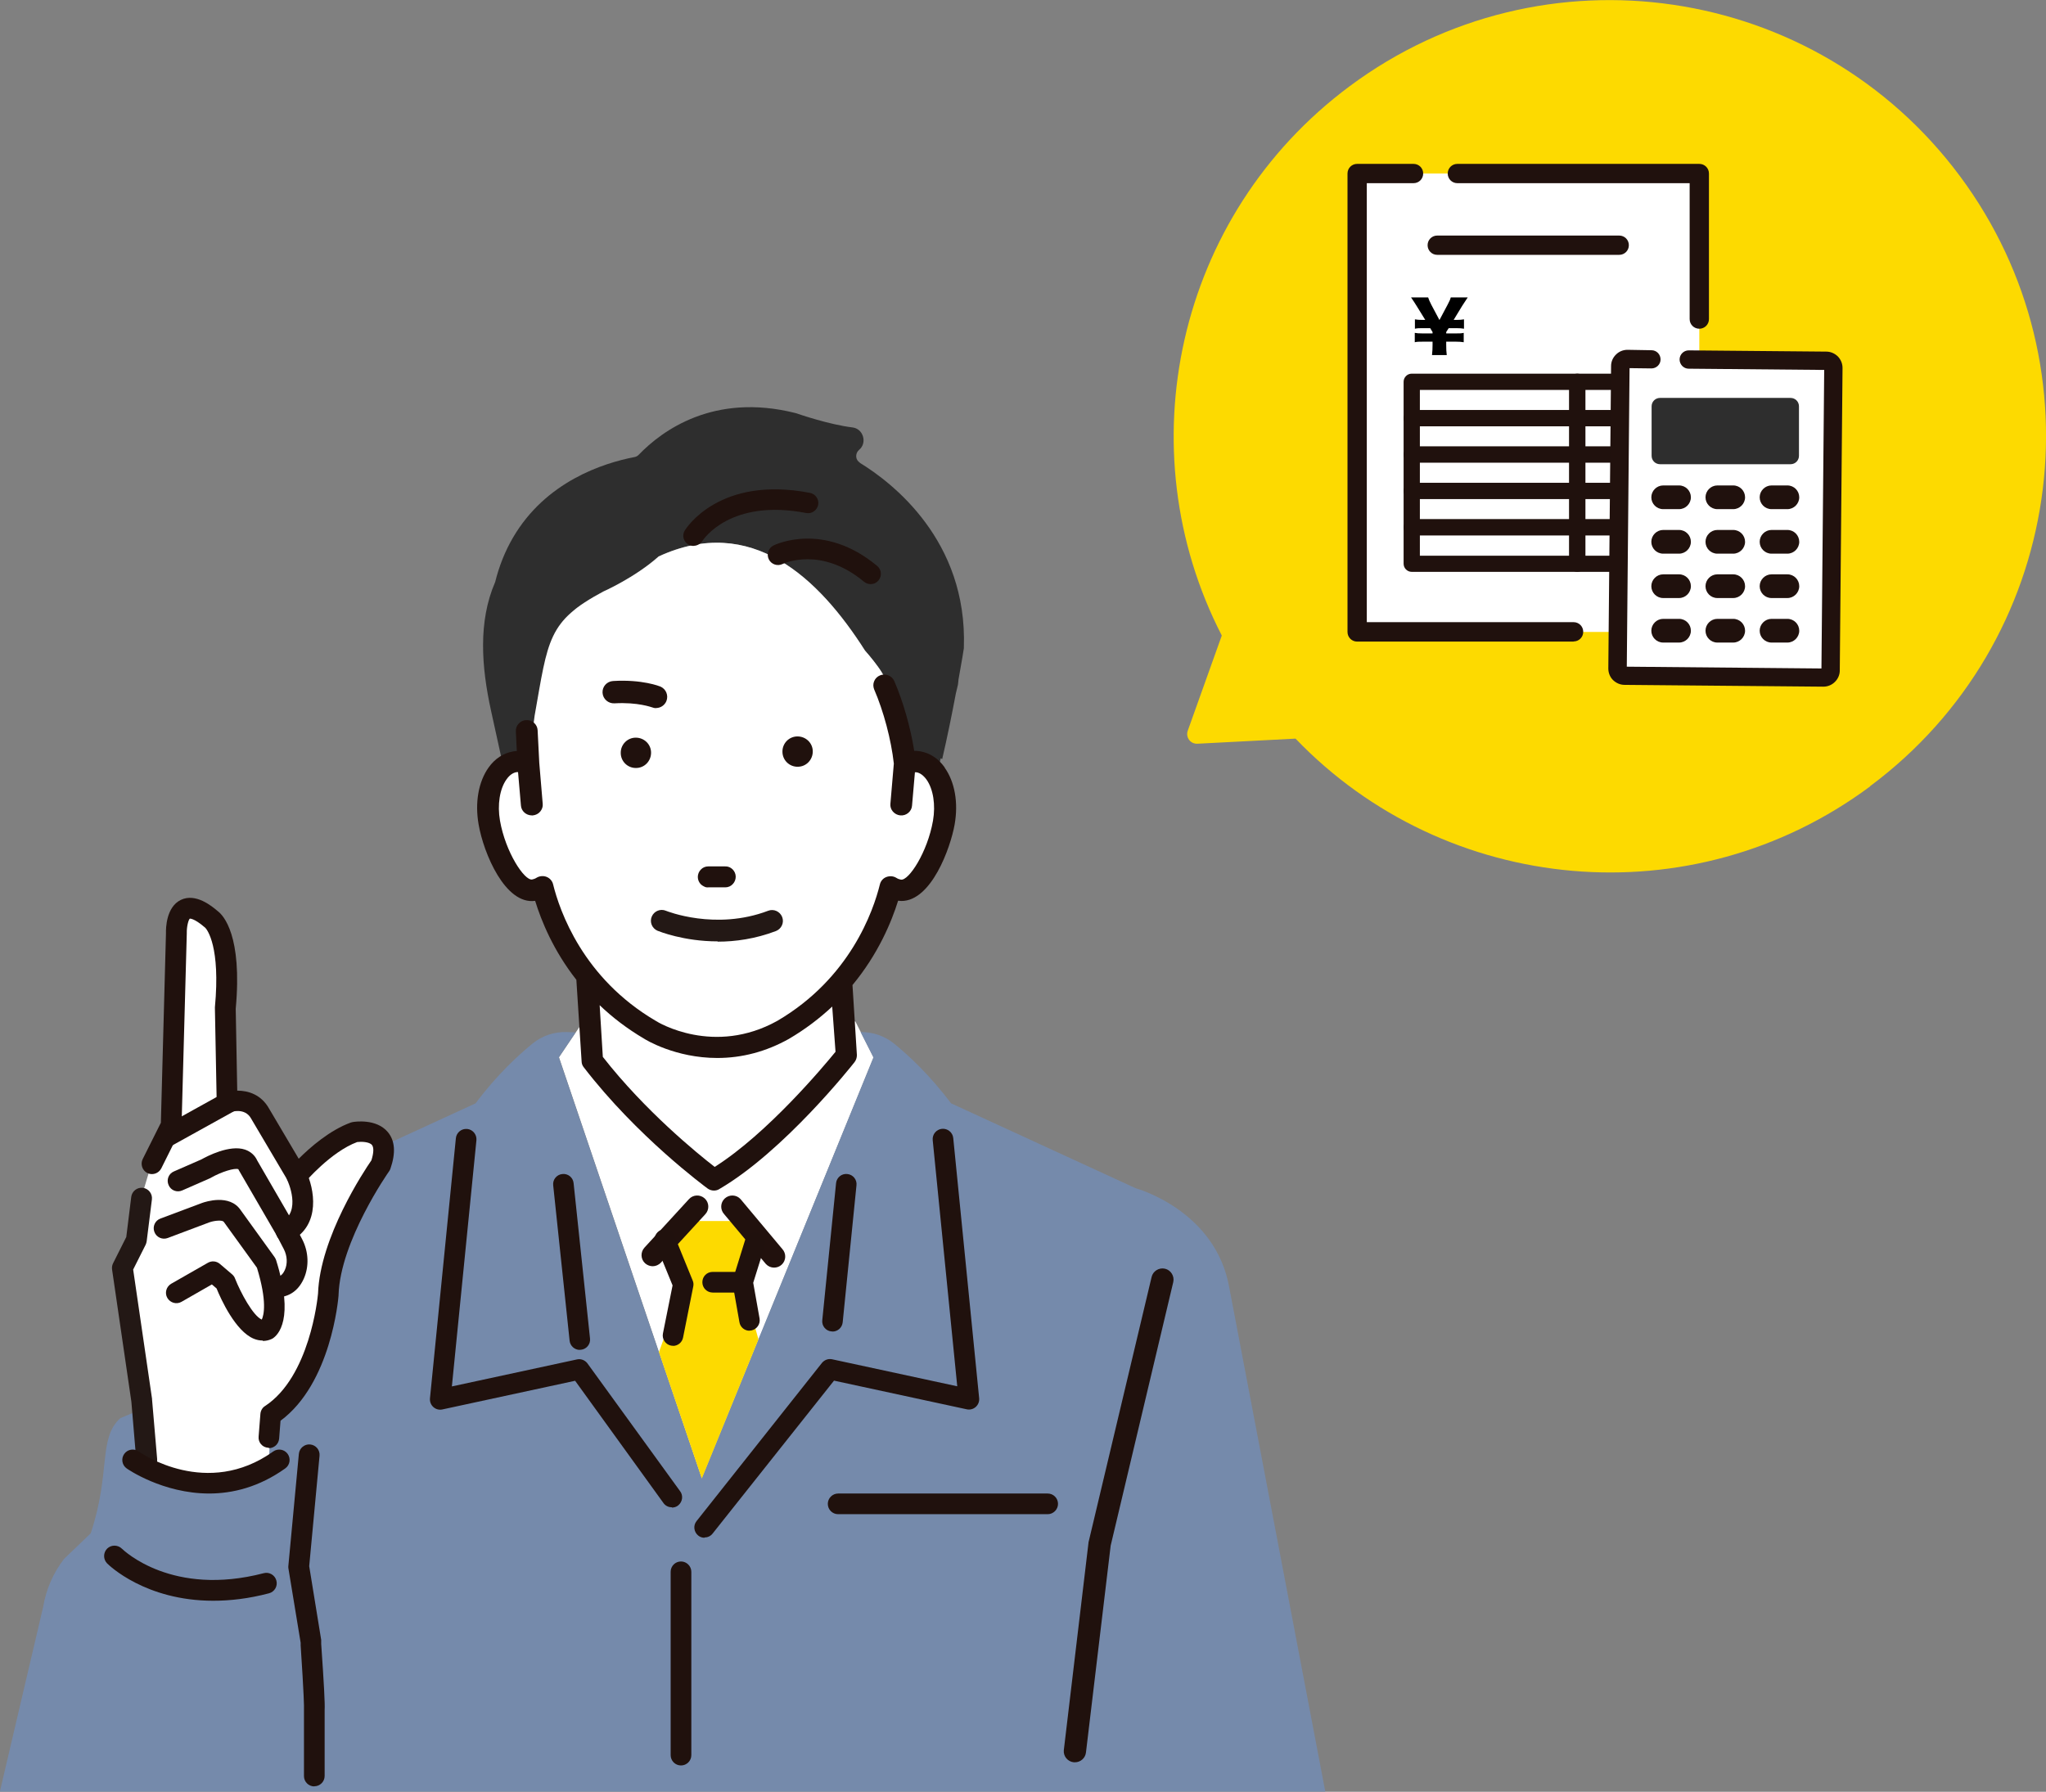 <?xml version="1.0" encoding="UTF-8"?><svg id="_レイヤー_2" xmlns="http://www.w3.org/2000/svg" viewBox="0 0 148.42 130"><rect x="0" y="0" width="148.42" height="130" fill="#808080" stroke="none"/><defs><style>.cls-1{fill:#fff;}.cls-2{fill:#fdda00;}.cls-3{fill:#231815;}.cls-4{fill:#21110d;}.cls-5{fill:#20110d;}.cls-6{fill:#2e2e2e;}.cls-7{fill:#758aab;}</style></defs><g id="design"><g><path class="cls-6" d="M62.38,33.57c-.16-.1-.26-.26-.27-.44-.01-.18,.06-.36,.19-.47l.03-.03c.28-.24,.38-.61,.27-.97-.11-.36-.4-.61-.77-.65-1.65-.2-3.83-.94-4.08-1.03-.03,0-.06-.02-.08-.02-5.89-1.47-9.64,1.27-11.34,3.04-.08,.08-.18,.14-.3,.16-2.28,.44-6.45,1.78-8.82,5.85-.57,.98-1,2.05-1.29,3.22-1.25,2.88-.99,6.18-.3,9.33l.9,4.1c.24-.2,.52-.33,.83-.38,.33-.05,.66,0,.97,.12l.04-.33c.19,0,.36,0,.5-.02l.32-3.88c.76-4.18,1.08-5.3,2.59-7.01,.52-.4,1.17-.8,1.98-1.24,0,0,2.29-1,4.02-2.55,6.72-3.09,11.58,1.54,14.96,6.83,0,0,2.01,2.25,1.4,2.5,.19,.43,.65,2.02,1.01,3.45,.24,.95,.44,1.82,.48,2.24,.32-.13,.65-.18,.97-.12,.56,.09,1.02,.46,1.36,1l.29-1.25s.08,.03,.11,.05c.37-1.59,.72-3.32,.99-4.76l.15-.63c.02-.12,.03-.25,.04-.37,.24-1.3,.38-2.21,.39-2.28v-.05c.27-7.77-5.2-11.97-7.56-13.41Z"/><path class="cls-1" d="M66.61,55.27c-.33-.05-.65,0-.97,.12-.04-.42-.24-1.3-.48-2.24-.36-1.43-.83-3.01-1.01-3.45,.62-.25-1.4-2.5-1.4-2.5-3.37-5.29-8.24-9.92-14.96-6.83-1.73,1.54-4.02,2.55-4.02,2.55-4.05,2.16-4,3.45-4.99,9.02l-.45,3.46c-.32-.13-.65-.18-.97-.12-1.41,.23-2.24,2.2-1.86,4.41,.38,2.2,1.83,5.13,3.24,4.9,.22-.04,.43-.12,.62-.24,.33,1.32,1.21,4.03,3.39,6.65l.21,5.96c3.84,4.99,8.83,8.64,8.83,8.64,4.61-2.69,9.6-9.02,9.6-9.02l-.2-5.55c2.2-2.63,3.09-5.36,3.42-6.69,.19,.12,.4,.2,.62,.24,1.41,.23,2.86-2.7,3.24-4.9,.38-2.2-.45-4.18-1.86-4.41Z"/><polygon class="cls-1" points="51.03 74.11 42.81 73.36 40.55 76.71 50.91 107.27 63.37 76.72 62.05 74.11 51.03 74.11"/><path class="cls-7" d="M89.18,93.46c-.97-5.67-6.8-7.25-6.8-7.25l-13.39-6.16c-1.56-2.08-3.12-3.51-4.14-4.34-.68-.55-1.54-.84-2.42-.83l.93,1.84-12.46,30.55-10.36-30.56,1.22-1.81-.65-.02c-.89-.03-1.77,.26-2.46,.82-1.02,.83-2.59,2.26-4.15,4.35l-13.39,6.16s-5.83,1.59-6.8,7.25l-1.05,7.54-4.53,1.89c-1.63,1.48-.67,3.91-2.15,8.36l-1.93,1.85c-.79,1.02-1.31,2.22-1.52,3.49l-3.14,13.4H96.14l-6.96-36.54Z"/><path class="cls-5" d="M68.53,55.68c-.46-.65-1.08-1.05-1.78-1.17h0c-.14-.02-.28-.04-.43-.03-.27-1.71-.81-3.6-1.45-5.07-.17-.39-.63-.57-1.03-.41-.2,.08-.35,.23-.43,.43-.08,.19-.07,.4,0,.58,.69,1.59,1.24,3.67,1.43,5.39l-.25,2.93c-.02,.2,.05,.4,.18,.55,.14,.16,.33,.26,.54,.28,.44,.04,.82-.29,.85-.7l.21-2.43s.07,0,.1,0c.27,.04,.52,.23,.74,.53,.49,.69,.67,1.83,.47,2.99-.4,2.28-1.76,4.37-2.33,4.27-.11-.02-.22-.06-.33-.13-.21-.13-.48-.15-.72-.06-.24,.09-.41,.29-.47,.53-.48,1.95-2.17,6.81-7.43,9.9-4.61,2.57-8.67,.12-8.84,0-5.27-3.09-6.96-7.96-7.44-9.91-.06-.24-.24-.44-.47-.53-.23-.09-.5-.07-.72,.06-.11,.07-.22,.11-.33,.13-.56,.09-1.93-1.98-2.33-4.27-.2-1.15-.02-2.3,.47-2.99,.22-.31,.47-.49,.74-.53,.03,0,.07,0,.1,0l.21,2.43c.03,.4,.38,.71,.79,.71,.02,0,.04,0,.07,0,.21-.02,.41-.12,.54-.28,.13-.16,.2-.35,.18-.55l-.25-2.98-.12-2.37c-.02-.42-.39-.76-.83-.73-.21,0-.41,.1-.55,.26-.14,.15-.21,.35-.2,.55l.07,1.43c-.09,0-.18,.01-.27,.03-.7,.12-1.32,.52-1.78,1.17-.73,1.03-1,2.54-.72,4.13,.36,2.09,1.93,5.84,4.1,5.54,.45,1.46,1.32,3.6,2.99,5.73l.38,5.91c0,.16,.06,.32,.16,.44,3.86,5.02,8.78,8.64,8.98,8.79,.14,.1,.3,.15,.46,.15,.13,0,.27-.03,.39-.11,4.68-2.73,9.61-8.95,9.81-9.21,.11-.14,.17-.32,.17-.51l-.32-5.08c1.87-2.26,2.83-4.58,3.31-6.12,.08,.01,.16,.01,.24,.02,2.16,0,3.55-3.81,3.86-5.55,.28-1.59,.01-3.09-.72-4.12Zm-16.69,28.98c-1.24-.96-5.04-4.05-8.11-7.98l-.23-3.75c.91,.87,1.98,1.7,3.24,2.44,.09,.06,2.25,1.39,5.29,1.39,1.8,0,3.54-.46,5.19-1.38,1.21-.71,2.25-1.51,3.15-2.35l.24,3.28c-.88,1.08-4.94,5.93-8.76,8.35Z"/><path class="cls-5" d="M77.97,127.86s-.05,0-.07,0c-.44-.04-.77-.43-.73-.87l1.79-15.05s0-.08,.02-.11l4.56-19.18c.1-.43,.54-.7,.97-.6,.43,.1,.7,.54,.6,.97l-4.54,19.12-1.79,14.99c-.04,.42-.39,.73-.8,.73Z"/><path class="cls-5" d="M51.11,111.57c-.16,0-.33-.05-.46-.16-.32-.26-.38-.73-.12-1.05l9.09-11.47c.18-.22,.46-.33,.74-.27l9.08,1.96-1.78-17.86c-.04-.41,.26-.78,.67-.82,.41-.04,.78,.26,.82,.67l1.88,18.88c.02,.24-.07,.47-.25,.63-.18,.16-.42,.22-.65,.17l-9.63-2.08-8.81,11.1c-.15,.19-.37,.28-.59,.28Z"/><path class="cls-5" d="M48.74,109.38c.16,0,.33-.05,.46-.16,.32-.26,.38-.73,.12-1.05l-6.72-9.27c-.18-.22-.46-.33-.74-.27l-9.08,1.96,1.78-17.86c.04-.41-.26-.78-.67-.82-.41-.04-.78,.26-.82,.67l-1.88,18.88c-.02,.24,.07,.47,.25,.63,.18,.16,.42,.22,.65,.17l9.63-2.08,6.43,8.9c.15,.19,.37,.28,.59,.28Z"/><path class="cls-5" d="M60.39,96.6s-.05,0-.08,0c-.41-.04-.71-.41-.66-.82l1-9.94c.04-.41,.41-.71,.82-.66,.41,.04,.71,.41,.66,.82l-1,9.94c-.04,.38-.36,.67-.74,.67Z"/><path class="cls-5" d="M42.06,97.93s.05,0,.08,0c.41-.04,.71-.41,.66-.82l-1.19-11.27c-.04-.41-.41-.71-.82-.66-.41,.04-.71,.41-.66,.82l1.19,11.27c.04,.38,.36,.67,.74,.67Z"/><polygon class="cls-2" points="50.91 107.27 55.02 97.18 53.87 93.04 55.36 90.96 53.73 88.59 49.57 88.59 48.24 89.92 49.57 93.18 47.8 98.1 50.91 107.27"/><path class="cls-4" d="M47.35,91.87c-.19,0-.39-.07-.55-.21-.33-.3-.35-.81-.05-1.14l1.9-2.07,1.33-1.45c.3-.33,.81-.35,1.14-.05,.33,.3,.35,.81,.05,1.14l-3.23,3.52c-.16,.17-.38,.26-.59,.26Z"/><path class="cls-4" d="M56.15,91.97c-.22,0-.43-.09-.59-.26l-3.03-3.62c-.3-.33-.28-.84,.05-1.14,.33-.3,.84-.28,1.14,.05l3.03,3.62c.3,.33,.28,.84-.05,1.14-.15,.14-.35,.21-.55,.21Z"/><path class="cls-5" d="M48.83,97.64s-.1,0-.15-.01c-.4-.08-.67-.47-.59-.88l.7-3.49-1.25-3.05c-.16-.38,.03-.82,.41-.97,.38-.16,.82,.03,.97,.41l1.33,3.26c.06,.14,.07,.28,.04,.43l-.74,3.71c-.07,.35-.38,.6-.73,.6Z"/><path class="cls-5" d="M54.37,96.55c-.35,0-.67-.25-.73-.62l-.49-2.77c-.02-.12-.01-.24,.02-.35l.89-2.87c.12-.39,.54-.61,.93-.49,.39,.12,.61,.54,.49,.93l-.84,2.69,.46,2.59c.07,.41-.2,.79-.6,.87-.04,0-.09,.01-.13,.01Z"/><path class="cls-5" d="M50.31,39.61c-.13,0-.27-.04-.39-.11-.35-.22-.46-.67-.24-1.02,.1-.16,2.52-3.99,9.08-2.72,.4,.08,.67,.47,.59,.87-.08,.4-.47,.67-.87,.59-5.5-1.06-7.45,1.91-7.53,2.03-.14,.22-.39,.35-.63,.35Z"/><path class="cls-5" d="M63.16,42.38c-.17,0-.34-.06-.48-.17-3.11-2.59-5.8-1.34-5.91-1.29-.37,.18-.82,.03-1-.34-.18-.37-.03-.81,.33-1,.15-.07,3.64-1.76,7.53,1.48,.32,.26,.36,.73,.1,1.05-.15,.18-.36,.27-.57,.27Z"/><path class="cls-5" d="M53.87,93.78h-2.17c-.41,0-.75-.33-.75-.75s.33-.75,.75-.75h2.17c.41,0,.75,.33,.75,.75s-.33,.75-.75,.75Z"/><g><path class="cls-5" d="M56.76,54.54c0,.61,.5,1.1,1.11,1.09,.61,0,1.09-.5,1.09-1.11,0-.61-.5-1.09-1.11-1.09-.61,0-1.1,.5-1.09,1.11Z"/><path class="cls-5" d="M45.03,54.63c0,.61,.5,1.1,1.11,1.09,.61,0,1.09-.5,1.09-1.11,0-.61-.5-1.09-1.11-1.09-.61,0-1.1,.5-1.09,1.11Z"/></g><path class="cls-5" d="M47.6,51.38c-.1,0-.2-.02-.3-.06-.02,0-1.03-.39-2.73-.29-.44,.02-.83-.31-.86-.76-.03-.45,.31-.83,.76-.86,2.11-.13,3.38,.38,3.43,.4,.41,.17,.61,.64,.44,1.06-.13,.31-.43,.5-.75,.5Z"/><path class="cls-5" d="M15.47,116.14c-4.92,0-7.56-2.57-7.7-2.71-.29-.3-.29-.77,0-1.07,.29-.29,.77-.29,1.07,0h0c.15,.14,3.65,3.51,10.29,1.78,.4-.11,.82,.14,.92,.54,.11,.4-.14,.82-.54,.92-1.48,.39-2.83,.54-4.05,.54Z"/><path class="cls-5" d="M22.8,129.61c-.42,0-.75-.34-.75-.75v-4.81s0-.04,0-.05c.01-.17,0-.99-.24-4.62v-.19s-.89-5.41-.89-5.41c-.01-.06-.01-.13,0-.19l.76-8.11c.04-.41,.41-.72,.82-.68,.42,.04,.72,.41,.68,.82l-.75,8.01,.87,5.35s0,.05,0,.07v.22c.2,2.88,.28,4.36,.25,4.79v4.79c0,.42-.34,.75-.75,.75Z"/><path class="cls-5" d="M76,109.86h-15.2c-.42,0-.75-.34-.75-.75s.34-.75,.75-.75h15.2c.42,0,.75,.34,.75,.75s-.34,.75-.75,.75Z"/><path class="cls-5" d="M49.4,128.09c-.42,0-.75-.34-.75-.75v-13.3c0-.42,.34-.75,.75-.75s.75,.34,.75,.75v13.3c0,.42-.34,.75-.75,.75Z"/><g><g><path class="cls-5" d="M52.61,64.28c.37,0,.67-.3,.66-.67,0-.37-.3-.67-.67-.66h-1.22c-.37,.01-.67,.31-.66,.68,0,.37,.3,.67,.67,.66h1.22Z"/><path class="cls-5" d="M51.1,64.33c-.09-.04-.17-.09-.25-.16-.14-.14-.23-.33-.23-.54,0-.2,.08-.4,.22-.54,.14-.15,.33-.23,.54-.23h1.22c.2-.01,.4,.07,.54,.21,.14,.14,.23,.33,.23,.54,0,.2-.08,.4-.22,.54-.14,.15-.33,.23-.54,.23h-1.22c-.1,.01-.2,0-.29-.05Zm1.73-1.25c-.07-.03-.14-.04-.22-.04h-1.22c-.15,.01-.3,.07-.41,.18-.11,.11-.17,.25-.17,.41,0,.15,.06,.3,.17,.41,.11,.11,.25,.17,.41,.17h1.22c.15-.01,.3-.07,.41-.18,.11-.11,.17-.25,.17-.41,0-.15-.06-.3-.17-.41-.05-.05-.12-.09-.19-.12Zm-.21,1.2h0s0,0,0,0Z"/></g><path class="cls-3" d="M52.06,68.3c-2.47,0-4.25-.73-4.36-.77-.4-.17-.59-.63-.42-1.03,.17-.4,.63-.59,1.03-.42,.05,.02,3.6,1.45,7.41,0,.41-.16,.86,.05,1.02,.45,.16,.41-.05,.86-.45,1.02-1.5,.57-2.95,.77-4.22,.77Z"/></g><path class="cls-1" d="M12.41,81.62l.38-13.93s-.13-3.29,2.53-1.01c0,0,1.52,1.01,1.01,6.46l.13,6.84s1.65-.57,2.41,.82l2.66,4.5s2.03-2.41,4.18-3.17c0,0,2.91-.51,1.9,2.41,0,0-3.67,5.19-3.8,9.37,0,0-.51,6.33-4.18,8.74l-.13,3.8s-2.53,2.91-8.87-.51l-.37-4.32-1.41-9.61,1.01-2.03,.38-3.04,.41-1.38,.35-1.15,1.39-2.79Z"/><path class="cls-3" d="M10.64,106.69c-.39,0-.72-.3-.75-.69l-.36-4.3-1.4-9.59c-.02-.15,0-.31,.07-.45l.96-1.91,.36-2.91c.05-.41,.43-.71,.84-.66,.41,.05,.71,.43,.66,.84l-.38,3.04c-.01,.08-.04,.17-.07,.24l-.91,1.81,1.37,9.38s0,.03,0,.05l.37,4.32c.04,.42-.27,.78-.69,.82-.02,0-.04,0-.06,0Z"/><path class="cls-5" d="M19.51,105.04s-.04,0-.06,0c-.42-.03-.73-.39-.69-.81l.13-1.65c.02-.23,.14-.45,.34-.57,3.23-2.12,3.81-7.81,3.84-8.15,.14-4.09,3.35-8.92,3.87-9.67,.17-.53,.19-.94,.04-1.12-.19-.23-.77-.25-1.07-.21-1.91,.71-3.77,2.9-3.79,2.92-.16,.19-.4,.29-.64,.27-.24-.02-.46-.16-.59-.37l-2.66-4.5s0-.02-.01-.02c-.45-.82-1.45-.49-1.5-.47-.23,.08-.48,.04-.68-.09-.2-.14-.32-.36-.32-.6l-.13-6.84s0-.06,0-.08c.41-4.4-.56-5.62-.7-5.77-.03-.01-.01-.01-.05-.04-.77-.66-1.07-.62-1.07-.62-.1,.08-.23,.58-.22,1.03,0,.01,0,.03,0,.05l-.38,13.93c0,.11-.03,.22-.08,.32l-1.39,2.79c-.19,.37-.64,.52-1.01,.34-.37-.19-.52-.64-.34-1.01l1.32-2.64,.37-13.74c-.01-.37,.01-1.91,1.08-2.43,1.08-.52,2.26,.46,2.68,.82,.4,.3,1.79,1.76,1.3,7.08l.11,5.94h.01c.8,0,1.74,.29,2.31,1.32l2.14,3.62c.82-.82,2.26-2.08,3.79-2.63,.04-.01,.08-.02,.12-.03,.17-.03,1.71-.26,2.54,.71,.54,.63,.6,1.53,.2,2.68-.02,.07-.06,.13-.1,.19-.04,.05-3.54,5.06-3.66,8.96,0,.01,0,.02,0,.04-.02,.27-.55,6.39-4.21,9.09l-.1,1.29c-.03,.4-.36,.7-.75,.7Z"/><path class="cls-5" d="M12.03,83.26c-.27,0-.52-.14-.66-.39-.2-.36-.07-.82,.29-1.03l4.69-2.6c.36-.2,.82-.07,1.03,.29,.2,.36,.07,.82-.29,1.03l-4.69,2.6c-.12,.06-.24,.09-.37,.09Z"/><path class="cls-5" d="M20.77,90.1c-.26,0-.51-.14-.65-.38l-2.79-4.81s-.03-.05-.04-.08c-.26-.11-1.23,.19-1.97,.61-.02,.01-.05,.03-.07,.04l-2.03,.89c-.38,.17-.83,0-.99-.39-.17-.38,0-.83,.39-.99l1.99-.87c.41-.23,2.05-1.09,3.17-.71,.4,.14,.71,.41,.88,.79l2.77,4.78c.21,.36,.09,.82-.27,1.03-.12,.07-.25,.1-.38,.1Z"/><path class="cls-5" d="M19.06,97.26c-.22,0-.43-.04-.65-.13-1.33-.55-2.38-2.86-2.7-3.65l-.34-.29-2.2,1.26c-.36,.21-.82,.08-1.03-.28-.21-.36-.08-.82,.28-1.03l2.66-1.52c.28-.16,.62-.13,.87,.08l.89,.76c.09,.08,.17,.18,.21,.3,.41,1.04,1.31,2.71,1.94,2.98,.15-.32,.4-1.31-.35-3.76l-2.4-3.32s-.01-.02-.02-.02c-.08-.12-.61-.1-1.02,.04l-3.03,1.14c-.39,.15-.83-.05-.97-.44-.15-.39,.05-.83,.44-.97l3.04-1.14c.21-.07,1.97-.67,2.78,.53l2.46,3.41c.05,.07,.08,.14,.11,.22,1.34,4.27,.14,5.43-.25,5.68-.03,.02-.07,.04-.1,.05-.2,.09-.41,.13-.62,.13Z"/><path class="cls-5" d="M20.77,90.1c-.27,0-.53-.15-.67-.4-.2-.37-.05-.83,.31-1.02,1.48-.79,.47-2.97,.43-3.06-.18-.38-.02-.83,.36-1,.38-.18,.82-.02,1,.36,.59,1.23,1.12,3.88-1.09,5.05-.11,.06-.23,.09-.35,.09Z"/><path class="cls-5" d="M20.11,94.12c-.2,0-.38-.03-.51-.07l.44-1.44h-.02c.15,.03,.42,.02,.64-.46,.21-.46,.18-1.03-.07-1.52l-.49-.94c-.19-.37-.05-.83,.32-1.02,.37-.19,.83-.05,1.02,.32l.49,.94c.46,.9,.5,1.96,.11,2.84-.48,1.07-1.31,1.35-1.93,1.35Z"/><path class="cls-5" d="M15.18,108.36c-3.39,0-5.95-1.79-5.99-1.82-.34-.24-.42-.71-.18-1.05,.24-.34,.71-.42,1.05-.18,.2,.14,4.96,3.43,9.76,0,.34-.24,.81-.16,1.05,.18,.24,.34,.16,.81-.18,1.05-1.91,1.36-3.82,1.82-5.53,1.82Z"/><g><path class="cls-2" d="M135.66,57.04c14.02-10.43,16.94-30.25,6.51-44.27-10.43-14.02-30.25-16.94-44.27-6.51-12.6,9.37-16.23,26.33-9.27,39.85l-2.47,6.91c-.08,.22-.04,.47,.1,.66s.37,.29,.6,.28l7.12-.37c10.88,11.34,28.75,13.08,41.69,3.46Z"/><g><polygon class="cls-1" points="123.27 45.85 98.46 45.85 98.46 12.59 102.55 12.59 104.13 12.59 105.71 12.59 123.27 12.59 123.27 45.85"/><path class="cls-5" d="M123.27,23.85c-.39,0-.7-.31-.7-.7V13.29h-16.85c-.39,0-.7-.31-.7-.7s.31-.7,.7-.7h17.55c.39,0,.7,.31,.7,.7v10.56c0,.39-.31,.7-.7,.7Z"/><path class="cls-5" d="M114.16,46.55h-15.71c-.39,0-.7-.31-.7-.7V12.59c0-.39,.31-.7,.7-.7h4.09c.39,0,.7,.31,.7,.7s-.31,.7-.7,.7h-3.39v31.85h15c.39,0,.7,.31,.7,.7s-.31,.7-.7,.7Z"/><path class="cls-5" d="M117.46,18.49h-13.2c-.39,0-.7-.31-.7-.7s.31-.7,.7-.7h13.2c.39,0,.7,.31,.7,.7s-.31,.7-.7,.7Z"/><g><g><g><rect class="cls-1" x="102.41" y="27.7" width="12.01" height="2.64"/><path class="cls-5" d="M114.42,30.93h-12.01c-.32,0-.59-.26-.59-.59v-2.64c0-.32,.26-.59,.59-.59h12.01c.32,0,.59,.26,.59,.59v2.64c0,.32-.26,.59-.59,.59Zm-11.42-1.17h10.84v-1.47h-10.84v1.47Z"/></g><g><rect class="cls-1" x="114.42" y="27.7" width="5.02" height="2.64"/><path class="cls-5" d="M119.44,30.93h-5.02c-.32,0-.59-.26-.59-.59v-2.64c0-.32,.26-.59,.59-.59h5.02c.32,0,.59,.26,.59,.59v2.64c0,.32-.26,.59-.59,.59Zm-4.43-1.17h3.84v-1.47h-3.84v1.47Z"/></g></g><g><g><rect class="cls-1" x="102.41" y="30.34" width="12.01" height="2.64"/><path class="cls-5" d="M114.42,33.57h-12.01c-.32,0-.59-.26-.59-.59v-2.64c0-.32,.26-.59,.59-.59h12.01c.32,0,.59,.26,.59,.59v2.64c0,.32-.26,.59-.59,.59Zm-11.42-1.17h10.84v-1.47h-10.84v1.47Z"/></g><g><rect class="cls-1" x="114.42" y="30.34" width="5.02" height="2.64"/><path class="cls-5" d="M119.44,33.57h-5.02c-.32,0-.59-.26-.59-.59v-2.64c0-.32,.26-.59,.59-.59h5.02c.32,0,.59,.26,.59,.59v2.64c0,.32-.26,.59-.59,.59Zm-4.43-1.17h3.84v-1.47h-3.84v1.47Z"/></g></g><g><g><rect class="cls-1" x="102.41" y="32.98" width="12.01" height="2.64"/><path class="cls-5" d="M114.42,36.21h-12.01c-.32,0-.59-.26-.59-.59v-2.64c0-.32,.26-.59,.59-.59h12.01c.32,0,.59,.26,.59,.59v2.64c0,.32-.26,.59-.59,.59Zm-11.42-1.17h10.84v-1.47h-10.84v1.47Z"/></g><g><rect class="cls-1" x="114.42" y="32.98" width="5.02" height="2.64"/><path class="cls-5" d="M119.44,36.21h-5.02c-.32,0-.59-.26-.59-.59v-2.64c0-.32,.26-.59,.59-.59h5.02c.32,0,.59,.26,.59,.59v2.64c0,.32-.26,.59-.59,.59Zm-4.43-1.17h3.84v-1.47h-3.84v1.47Z"/></g></g><g><g><rect class="cls-1" x="102.41" y="35.62" width="12.01" height="2.64"/><path class="cls-5" d="M114.42,38.85h-12.01c-.32,0-.59-.26-.59-.59v-2.64c0-.32,.26-.59,.59-.59h12.01c.32,0,.59,.26,.59,.59v2.64c0,.32-.26,.59-.59,.59Zm-11.42-1.17h10.84v-1.47h-10.84v1.47Z"/></g><g><rect class="cls-1" x="114.42" y="35.62" width="5.02" height="2.64"/><path class="cls-5" d="M119.44,38.85h-5.02c-.32,0-.59-.26-.59-.59v-2.64c0-.32,.26-.59,.59-.59h5.02c.32,0,.59,.26,.59,.59v2.64c0,.32-.26,.59-.59,.59Zm-4.43-1.17h3.84v-1.47h-3.84v1.47Z"/></g></g><g><g><rect class="cls-1" x="102.41" y="38.26" width="12.01" height="2.64"/><path class="cls-5" d="M114.42,41.49h-12.01c-.32,0-.59-.26-.59-.59v-2.64c0-.32,.26-.59,.59-.59h12.01c.32,0,.59,.26,.59,.59v2.64c0,.32-.26,.59-.59,.59Zm-11.42-1.17h10.84v-1.47h-10.84v1.47Z"/></g><g><rect class="cls-1" x="114.42" y="38.26" width="5.02" height="2.64"/><path class="cls-5" d="M119.44,41.49h-5.02c-.32,0-.59-.26-.59-.59v-2.64c0-.32,.26-.59,.59-.59h5.02c.32,0,.59,.26,.59,.59v2.64c0,.32-.26,.59-.59,.59Zm-4.43-1.17h3.84v-1.47h-3.84v1.47Z"/></g></g></g><path d="M103.88,25.76c.03-.26,.04-.47,.04-.75v-.22h-.75c-.23,0-.38,0-.54,.04v-.68c.15,.03,.31,.04,.54,.04h.75v-.1l-.17-.28h-.57c-.24,0-.34,0-.54,.04v-.68c.16,.03,.31,.04,.54,.04h.21l-.63-1.02c-.11-.18-.3-.47-.4-.61h1.24c.05,.16,.1,.27,.23,.53l.59,1.11,.59-1.11c.15-.28,.19-.38,.23-.53h1.23c-.09,.13-.35,.53-.4,.61l-.62,1.02h.21c.24,0,.35-.01,.54-.04v.68c-.17-.03-.31-.04-.54-.04h-.57l-.18,.28v.1h.73c.23,0,.37,0,.54-.04v.68c-.19-.03-.32-.04-.54-.04h-.73v.22c0,.34,.01,.52,.04,.75h-1.08Z"/></g><g><g><path class="cls-1" d="M117.85,49.03l14.41,.13c.29,0,.52-.23,.53-.51l.2-21.95c0-.29-.23-.52-1.18-.52l-14.41-.13c.38,0,.14,.23,.14,.51l-.2,21.95c0,.29,.23,.52,.52,.52Z"/><g><path class="cls-4" d="M132.26,49.7h-.01l-14.41-.13c-.29,0-.55-.12-.75-.32-.2-.2-.31-.47-.31-.75l.2-21.95c0-.28,.12-.55,.32-.75,.2-.2,.47-.31,.75-.31,0,0,0,0,0,0l1.73,.03c.3,0,.55,.25,.54,.55,0,.3-.25,.54-.55,.54h0l-1.7-.02-.2,21.89,14.35,.13,.2-21.89-9.95-.09c-.3,0-.55-.25-.54-.55,0-.3,.25-.54,.55-.54h0l9.98,.09c.29,0,.55,.12,.75,.32,.2,.2,.31,.47,.31,.75l-.2,21.95c0,.28-.12,.55-.32,.75-.2,.2-.47,.3-.75,.3Z"/><path class="cls-4" d="M132.26,49.82h0l-14.41-.13c-.32,0-.61-.13-.84-.35-.22-.22-.34-.52-.34-.84l.2-21.95c0-.31,.13-.61,.36-.83,.22-.22,.52-.34,.83-.34l1.74,.03c.37,0,.66,.3,.66,.67,0,.36-.3,.65-.66,.65l-1.59-.02-.2,21.66,14.12,.13,.2-21.66-9.83-.09c-.18,0-.34-.07-.47-.2-.12-.13-.19-.29-.19-.47,0-.36,.3-.66,.66-.66l9.98,.09c.32,0,.61,.13,.84,.35,.22,.23,.34,.52,.34,.84l-.2,21.95c0,.31-.13,.61-.36,.83-.22,.22-.52,.34-.83,.34Zm-14.2-24.2c-.26,0-.5,.1-.67,.27-.18,.18-.28,.41-.29,.67l-.2,21.95c0,.25,.09,.49,.27,.67,.18,.18,.42,.28,.67,.28l14.41,.13v.12s0-.12,0-.12c.25,0,.49-.1,.67-.27,.18-.18,.28-.41,.29-.67l.2-21.95c0-.25-.09-.49-.27-.67-.18-.18-.42-.28-.67-.28l-9.98-.09c-.24,0-.43,.19-.44,.42,0,.11,.04,.22,.12,.3,.08,.08,.19,.13,.3,.13l9.95,.09s.06,.01,.08,.04c.02,.02,.03,.05,.03,.08l-.2,21.89c0,.06-.05,.12-.12,.12h0l-14.35-.13s-.06-.01-.08-.04c-.02-.02-.03-.05-.03-.08l.2-21.89s.01-.06,.04-.08c.02-.02,.06-.03,.08-.03l1.7,.02c.24,0,.43-.19,.43-.42,0-.24-.19-.43-.43-.43l-1.73-.03h0Z"/></g></g><g><g><path class="cls-5" d="M121.8,36.94h-1.15c-.48,0-.86-.39-.86-.86s.39-.86,.86-.86h1.15c.48,0,.86,.39,.86,.86s-.39,.86-.86,.86Z"/><path class="cls-5" d="M125.73,36.94h-1.15c-.48,0-.86-.39-.86-.86s.39-.86,.86-.86h1.15c.48,0,.86,.39,.86,.86s-.39,.86-.86,.86Z"/><path class="cls-5" d="M129.66,36.94h-1.15c-.48,0-.86-.39-.86-.86s.39-.86,.86-.86h1.15c.48,0,.86,.39,.86,.86s-.39,.86-.86,.86Z"/></g><g><path class="cls-5" d="M121.8,40.17h-1.15c-.48,0-.86-.39-.86-.86s.39-.86,.86-.86h1.15c.48,0,.86,.39,.86,.86s-.39,.86-.86,.86Z"/><path class="cls-5" d="M125.73,40.17h-1.15c-.48,0-.86-.39-.86-.86s.39-.86,.86-.86h1.15c.48,0,.86,.39,.86,.86s-.39,.86-.86,.86Z"/><path class="cls-5" d="M129.66,40.17h-1.15c-.48,0-.86-.39-.86-.86s.39-.86,.86-.86h1.15c.48,0,.86,.39,.86,.86s-.39,.86-.86,.86Z"/></g><g><path class="cls-5" d="M121.8,43.39h-1.15c-.48,0-.86-.39-.86-.86s.39-.86,.86-.86h1.15c.48,0,.86,.39,.86,.86s-.39,.86-.86,.86Z"/><path class="cls-5" d="M125.73,43.39h-1.15c-.48,0-.86-.39-.86-.86s.39-.86,.86-.86h1.15c.48,0,.86,.39,.86,.86s-.39,.86-.86,.86Z"/><path class="cls-5" d="M129.66,43.39h-1.15c-.48,0-.86-.39-.86-.86s.39-.86,.86-.86h1.15c.48,0,.86,.39,.86,.86s-.39,.86-.86,.86Z"/></g><g><path class="cls-5" d="M121.8,46.62h-1.15c-.48,0-.86-.39-.86-.86s.39-.86,.86-.86h1.15c.48,0,.86,.39,.86,.86s-.39,.86-.86,.86Z"/><path class="cls-5" d="M125.73,46.62h-1.15c-.48,0-.86-.39-.86-.86s.39-.86,.86-.86h1.15c.48,0,.86,.39,.86,.86s-.39,.86-.86,.86Z"/><path class="cls-5" d="M129.66,46.62h-1.15c-.48,0-.86-.39-.86-.86s.39-.86,.86-.86h1.15c.48,0,.86,.39,.86,.86s-.39,.86-.86,.86Z"/></g></g><g><rect class="cls-6" x="120.42" y="29.48" width="9.47" height="3.59"/><path class="cls-6" d="M129.89,33.68h-9.47c-.34,0-.61-.27-.61-.61v-3.59c0-.34,.27-.61,.61-.61h9.47c.34,0,.61,.27,.61,.61v3.59c0,.34-.27,.61-.61,.61Zm-8.85-1.23h8.24v-2.37h-8.24v2.37Z"/></g></g></g></g></g></svg>